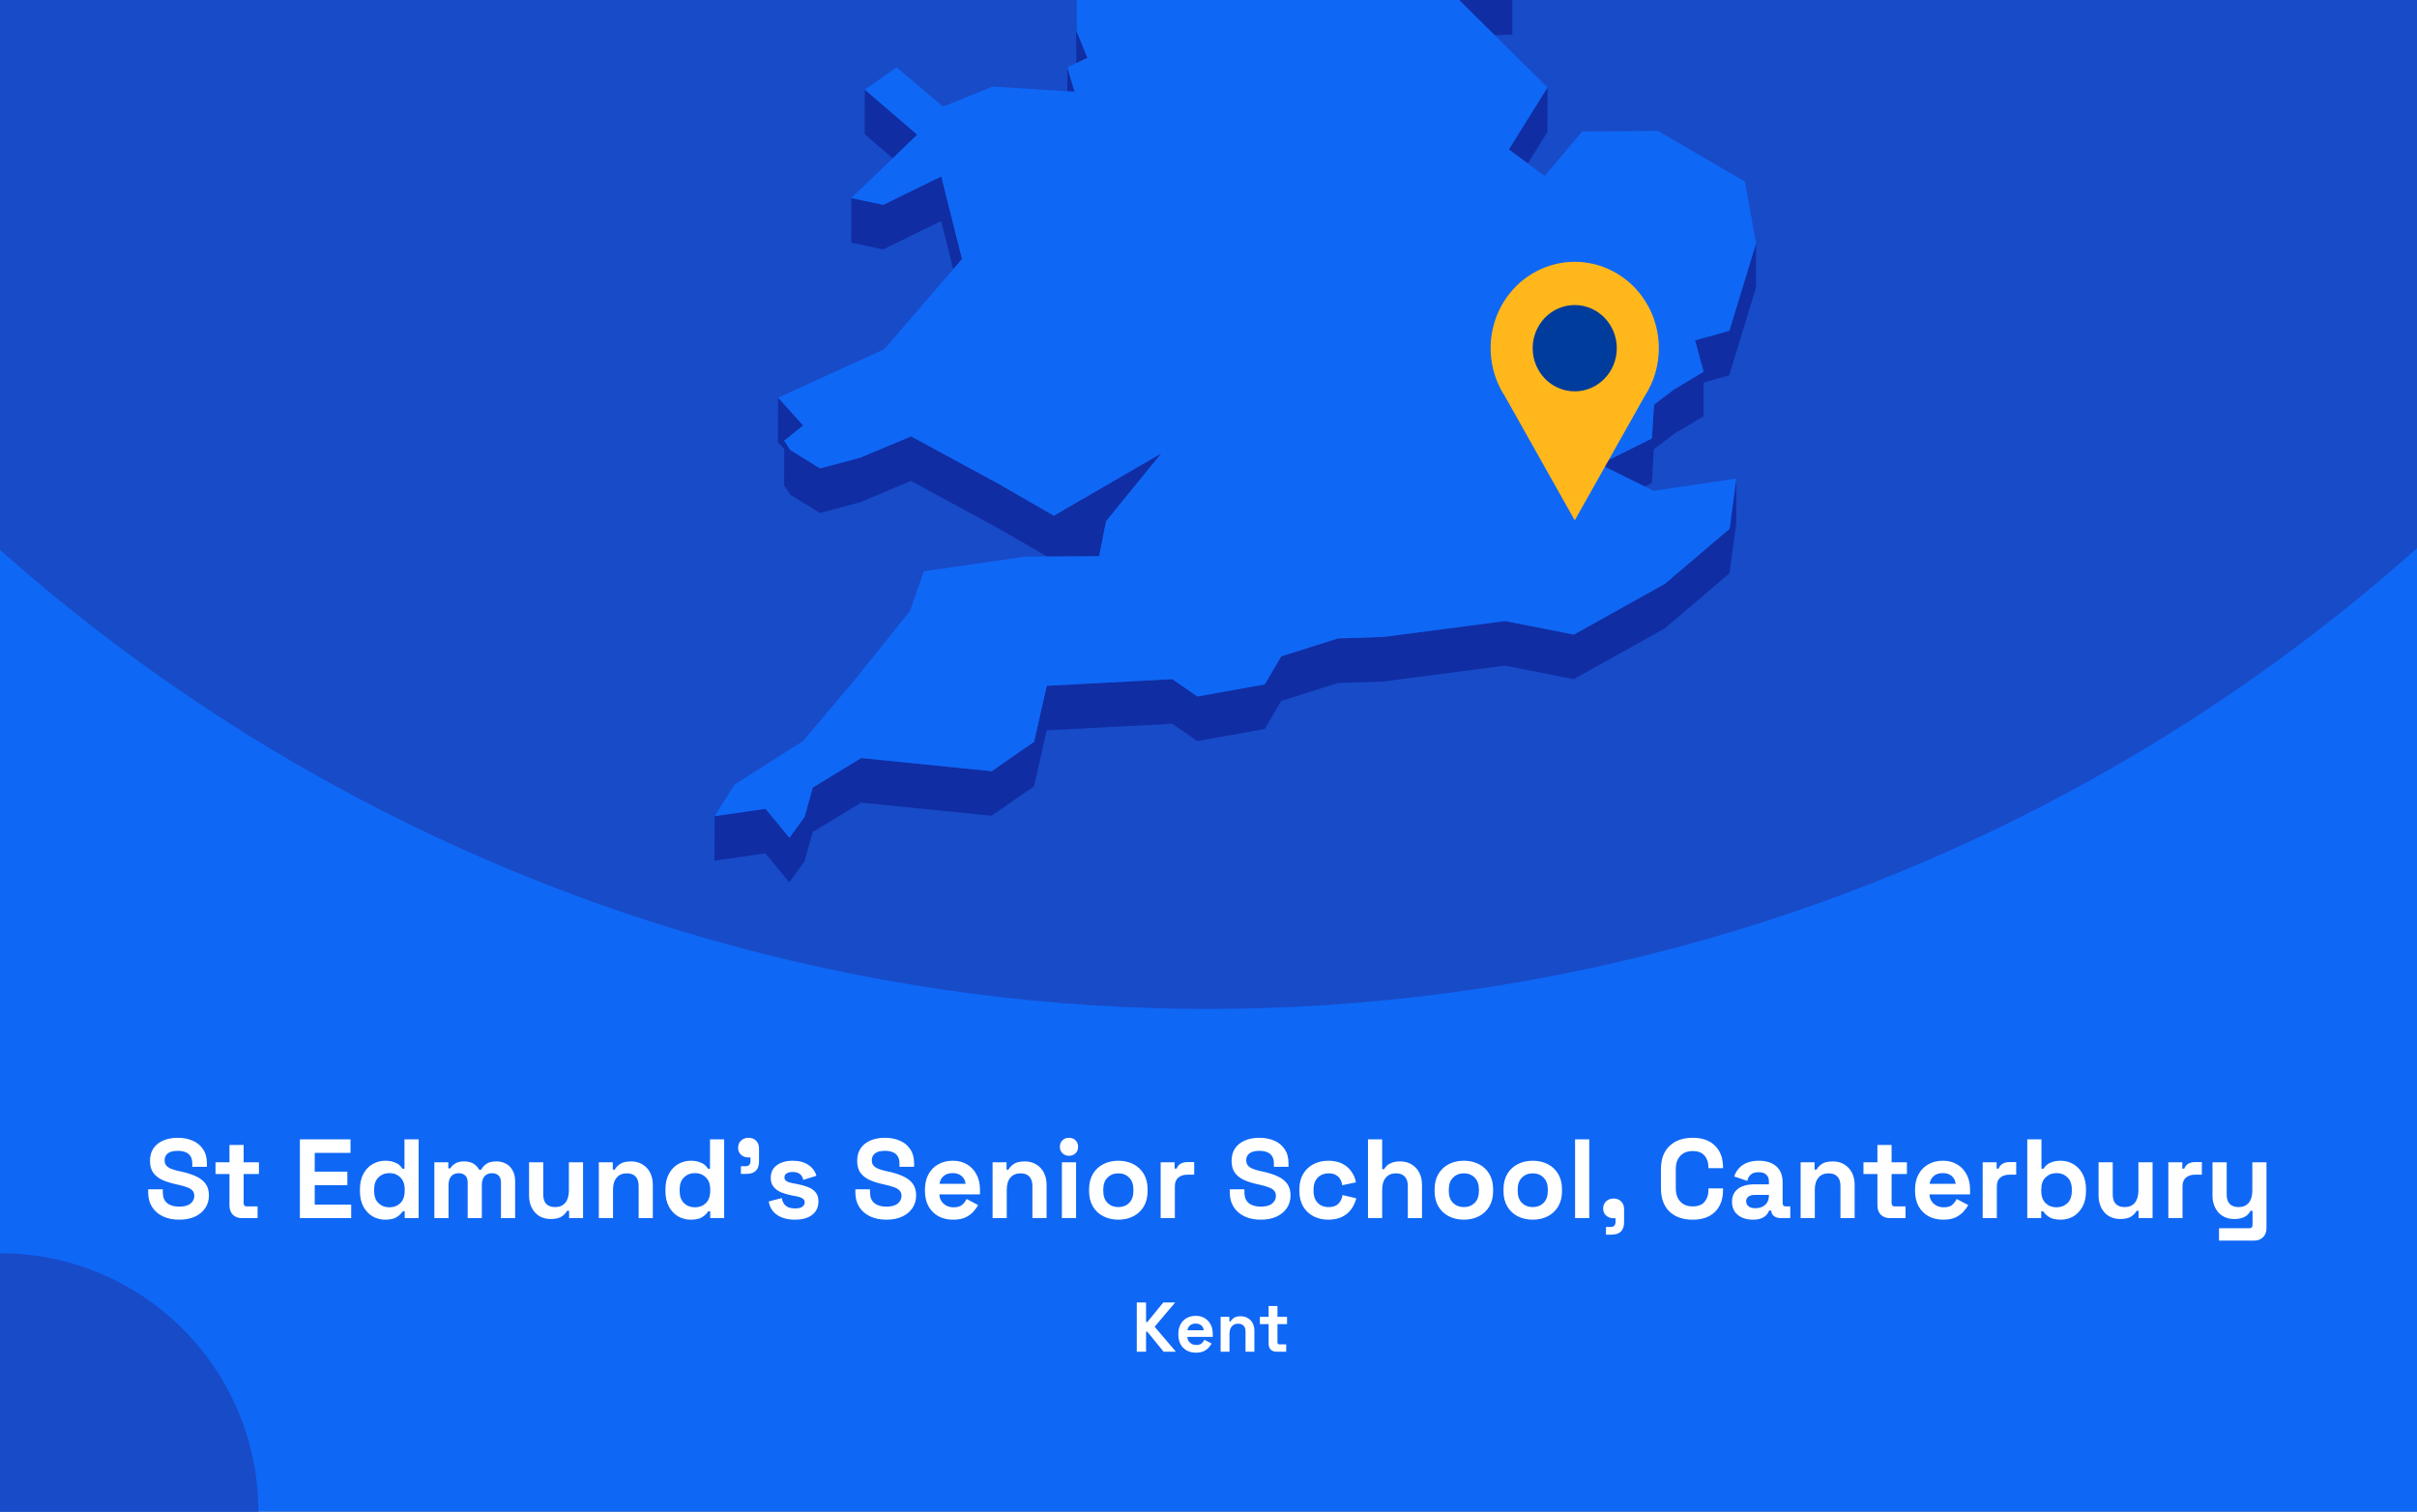 <?xml version="1.0" encoding="utf-8"?>
<svg xmlns="http://www.w3.org/2000/svg" fill="none" height="860" viewBox="0 0 1375 860" width="1375">
<rect x="0" y="0" width="1375" height="860" fill="#808080" stroke="none"/>
<g clip-path="url(#clip0_3545_89)">
<rect fill="#0F67F5" height="860" width="1375"/>
<circle cx="687" cy="-460" fill="#184BC8" r="1034"/>
<g clip-path="url(#clip1_3545_89)">
<path d="M850.396 20.084L860.361 19.603L860.405 -5.764L844.233 -5.021L815.867 -14.074L844.19 13.961L850.396 20.084Z" fill="#102DA3"/>
<path d="M599.119 -53.698L588.891 -72.198L569.748 -107.844L569.66 -82.476L588.804 -46.831L599.075 -28.33L612.144 -25.531L612.056 -0.601L612.319 35.919L612.362 35.876L618.613 32.945L612.45 17.725L612.144 -25.968L626.13 -47.924L599.119 -53.698Z" fill="#102DA3"/>
<path d="M611.316 52.189L607.208 38.324L607.164 51.926L611.316 52.189Z" fill="#102DA3"/>
<path d="M521.802 76.634L491.994 51.004L491.906 76.371L507.859 90.061L521.802 76.634Z" fill="#102DA3"/>
<path d="M869.143 92.994L880.289 75.106L880.376 49.738L858.348 85.034L869.143 92.994Z" fill="#102DA3"/>
<path d="M484.258 138.04L502.396 141.889L535.396 125.75L542.301 153.13L547.284 147.356L535.483 100.383L502.484 116.522L484.302 112.673L484.258 138.04Z" fill="#102DA3"/>
<path d="M983.835 188.167L964.297 193.634L969.149 211.479L952.365 221.538L940.958 230.198L939.734 249.442L910.188 264.182L935.669 276.778L939.69 274.766L940.87 255.566L952.278 246.862L969.105 236.802L969.149 217.602L983.747 213.534L998.914 163.762L999.001 138.395L983.835 188.167Z" fill="#102DA3"/>
<path d="M449.508 281.366L466.423 291.863L489.326 285.74L518.216 273.581L567.649 300.435L595.71 316.618L599.468 316.574H603.271L625.3 316.443L628.097 302.141L629.233 296.499L660.659 257.923L599.512 293.394L567.737 275.068L518.304 248.257L489.369 260.373L466.51 266.496L449.552 255.999L446.143 250.707L456.895 242.003L442.646 226.258L442.559 251.581L446.143 255.561L446.099 276.074L449.508 281.366Z" fill="#102DA3"/>
<path d="M947.075 332.189L895.369 361.012L856.207 353.314L786.8 362.367L761.187 363.198L728.887 373.389L719.534 389.353L681.159 396.22L666.954 386.379L595.492 390.14L588.28 422.024L564.154 438.732L489.895 431.253L462.359 448.048L457.77 464.624L449.116 476.608L435.479 460.119L406.544 464.318L406.457 489.642L435.435 485.487L449.028 501.976L457.682 489.992L462.315 473.372L489.851 456.62L564.066 464.099L588.236 447.392L595.404 415.508L666.866 411.746L681.115 421.587L719.49 414.72L728.843 398.757L761.1 388.566L786.712 387.735L856.12 378.681L895.282 386.379L946.987 357.556L983.877 326.153L987.723 297.637L987.767 272.27L983.964 300.786L947.075 332.189Z" fill="#102DA3"/>
<path d="M939.731 249.441L940.955 230.197L952.363 221.537L969.146 211.477L964.295 193.633L983.832 188.166L998.999 138.393L992.661 103.316L943.228 74.493L900.089 74.8L878.716 100.123L869.144 92.994L858.348 85.034L880.376 49.739L850.393 20.085L844.187 13.962L815.864 -14.074L844.23 -5.02L860.402 -5.764L788.197 -113.488L750.303 -126.259L717.348 -218.106L715.118 -242.642L637.8 -305.055L623.77 -300.638L605.981 -295.039L596.759 -292.153L579.887 -298.013L606.025 -318.745L642.345 -333.528L627.092 -347.174L616.558 -356.533L672.591 -441.077L677.137 -466.269L694.532 -486.257L661.315 -515.867L570.315 -511.274L545.752 -498.853L519.877 -485.776L548.593 -528.332L545.97 -530.3L531.634 -540.84L595.229 -606.14L593.131 -618.08L597.764 -634L574.162 -633.825L499.509 -605.527L492.647 -623.372L478.617 -605.396L470.4 -626.521L458.949 -623.153L437.182 -549.457L452.83 -529.688L437.139 -529.6L421.142 -529.469L408.073 -467.144L421.011 -449.999L417.864 -428.743L414.586 -406.874L379.008 -387.455L382.592 -356.358L380.144 -351.46L369.305 -329.766L381.455 -325.174L446.448 -382.6L449.202 -373.984L446.405 -369.479L429.84 -342.625L419.219 -325.436L423.415 -303.612L421.404 -288.173L411.264 -208.79L422.715 -208.878L437.794 -271.246L445.181 -274.614L464.806 -262.149L494.09 -227.247L484.518 -213.208L467.384 -187.971L463.538 -158.799L450.688 -158.711L474.29 -119.13L481.327 -123.11L483.862 -144.366L511.66 -123.328L530.411 -140.036L568.786 -150.883L604.407 -164.354L584.171 -131.376L569.747 -107.845L588.891 -72.2L599.119 -53.699L626.13 -47.926L612.144 -25.97L612.45 17.723L618.612 32.944L612.362 35.874L612.318 35.918L607.205 38.323L611.313 52.188L607.161 51.925L564.765 49.214L536.53 60.673L510.087 38.279L491.992 51.007L521.8 76.637L507.857 90.064L484.299 112.676L502.481 116.525L535.481 100.386L547.282 147.359L542.299 153.132L503.05 198.663L442.646 226.26L456.895 242.006L446.142 250.709L449.552 256.002L466.51 266.498L489.369 260.375L518.304 248.26L567.737 275.071L599.512 293.397L660.659 257.926L629.233 296.502L628.097 302.144L625.3 316.446L603.271 316.577H599.468L595.71 316.621L582.86 316.708L525.559 325.018L517.648 347.63L485.567 387.606L456.807 421.589L417.864 446.344L406.543 464.32L435.478 460.121L449.115 476.61L457.769 464.626L462.358 448.05L489.894 431.255L564.153 438.734L588.279 422.027L595.491 390.142L666.953 386.381L681.158 396.222L719.533 389.355L728.886 373.391L761.186 363.201L786.799 362.37L856.206 353.316L895.368 361.014L947.074 332.191L983.963 300.788L987.766 272.272L940.605 279.226L935.667 276.777L910.185 264.18L939.731 249.441Z" fill="#0F67F5"/>
</g>
<g clip-path="url(#clip2_3545_89)">
<path d="M943.699 198.106C943.707 190.429 941.961 182.856 938.601 175.996C935.241 169.137 930.36 163.181 924.35 158.608C918.34 154.034 911.369 150.971 903.996 149.663C896.623 148.355 889.054 148.839 881.897 151.077C874.739 153.315 868.193 157.243 862.783 162.547C857.374 167.851 853.251 174.383 850.747 181.618C848.244 188.853 847.428 196.589 848.366 204.206C849.304 211.823 851.969 219.109 856.148 225.477L876.008 260.76L895.856 296.056L915.716 260.76L935.551 225.527C940.878 217.428 943.716 207.877 943.699 198.106Z" fill="#FFB71B"/>
<path d="M895.843 222.64C909.055 222.64 919.765 211.65 919.765 198.093C919.765 184.537 909.055 173.547 895.843 173.547C882.632 173.547 871.922 184.537 871.922 198.093C871.922 211.65 882.632 222.64 895.843 222.64Z" fill="#003C9C"/>
</g>
<circle cx="147" cy="147" fill="#184BC8" r="147" transform="matrix(-1 0 0 1 147 713)"/>
<path d="M101.901 693.896C98.445 693.896 95.394 693.277 92.749 692.04C90.104 690.803 88.034 689.032 86.541 686.728C85.048 684.424 84.301 681.651 84.301 678.408V676.616H92.621V678.408C92.621 681.096 93.453 683.123 95.117 684.488C96.781 685.811 99.042 686.472 101.901 686.472C104.802 686.472 106.957 685.896 108.365 684.744C109.816 683.592 110.541 682.12 110.541 680.328C110.541 679.091 110.178 678.088 109.453 677.32C108.77 676.552 107.746 675.933 106.381 675.464C105.058 674.952 103.437 674.483 101.517 674.056L100.045 673.736C96.973 673.053 94.328 672.2 92.109 671.176C89.933 670.109 88.248 668.723 87.053 667.016C85.901 665.309 85.325 663.091 85.325 660.36C85.325 657.629 85.965 655.304 87.245 653.384C88.568 651.421 90.402 649.928 92.749 648.904C95.138 647.837 97.933 647.304 101.133 647.304C104.333 647.304 107.17 647.859 109.645 648.968C112.162 650.035 114.125 651.656 115.533 653.832C116.984 655.965 117.709 658.653 117.709 661.896V663.816H109.389V661.896C109.389 660.189 109.048 658.824 108.365 657.8C107.725 656.733 106.786 655.965 105.549 655.496C104.312 654.984 102.84 654.728 101.133 654.728C98.573 654.728 96.674 655.219 95.437 656.2C94.242 657.139 93.645 658.44 93.645 660.104C93.645 661.213 93.922 662.152 94.477 662.92C95.074 663.688 95.949 664.328 97.101 664.84C98.253 665.352 99.725 665.8 101.517 666.184L102.989 666.504C106.189 667.187 108.962 668.061 111.309 669.128C113.698 670.195 115.554 671.603 116.877 673.352C118.2 675.101 118.861 677.341 118.861 680.072C118.861 682.803 118.157 685.213 116.749 687.304C115.384 689.352 113.421 690.973 110.861 692.168C108.344 693.32 105.357 693.896 101.901 693.896ZM137.578 693C135.487 693 133.78 692.36 132.458 691.08C131.178 689.757 130.538 688.008 130.538 685.832V667.912H122.602V661.256H130.538V651.4H138.602V661.256H147.306V667.912H138.602V684.424C138.602 685.704 139.199 686.344 140.394 686.344H146.538V693H137.578ZM170.599 693V648.2H199.399V655.88H179.047V666.568H197.607V674.248H179.047V685.32H199.783V693H170.599ZM219.093 693.896C216.575 693.896 214.207 693.277 211.989 692.04C209.813 690.76 208.063 688.904 206.741 686.472C205.418 684.04 204.757 681.096 204.757 677.64V676.616C204.757 673.16 205.418 670.216 206.741 667.784C208.063 665.352 209.813 663.517 211.989 662.28C214.165 661 216.533 660.36 219.093 660.36C221.013 660.36 222.613 660.595 223.893 661.064C225.215 661.491 226.282 662.045 227.093 662.728C227.903 663.411 228.522 664.136 228.949 664.904H230.101V648.2H238.165V693H230.229V689.16H229.077C228.351 690.355 227.221 691.443 225.685 692.424C224.191 693.405 221.994 693.896 219.093 693.896ZM221.525 686.856C223.999 686.856 226.069 686.067 227.733 684.488C229.397 682.867 230.229 680.52 230.229 677.448V676.808C230.229 673.736 229.397 671.411 227.733 669.832C226.111 668.211 224.042 667.4 221.525 667.4C219.05 667.4 216.981 668.211 215.317 669.832C213.653 671.411 212.821 673.736 212.821 676.808V677.448C212.821 680.52 213.653 682.867 215.317 684.488C216.981 686.067 219.05 686.856 221.525 686.856ZM247.105 693V661.256H255.041V664.712H256.193C256.748 663.645 257.665 662.728 258.945 661.96C260.225 661.149 261.91 660.744 264.001 660.744C266.262 660.744 268.076 661.192 269.441 662.088C270.806 662.941 271.852 664.072 272.577 665.48H273.729C274.454 664.115 275.478 662.984 276.801 662.088C278.124 661.192 280.001 660.744 282.433 660.744C284.396 660.744 286.166 661.171 287.745 662.024C289.366 662.835 290.646 664.093 291.585 665.8C292.566 667.464 293.057 669.576 293.057 672.136V693H284.993V672.712C284.993 670.963 284.545 669.661 283.649 668.808C282.753 667.912 281.494 667.464 279.873 667.464C278.038 667.464 276.609 668.061 275.585 669.256C274.604 670.408 274.113 672.072 274.113 674.248V693H266.049V672.712C266.049 670.963 265.601 669.661 264.705 668.808C263.809 667.912 262.55 667.464 260.929 667.464C259.094 667.464 257.665 668.061 256.641 669.256C255.66 670.408 255.169 672.072 255.169 674.248V693H247.105ZM313.326 693.512C310.851 693.512 308.675 692.957 306.798 691.848C304.963 690.696 303.534 689.117 302.51 687.112C301.486 685.107 300.974 682.803 300.974 680.2V661.256H309.038V679.56C309.038 681.949 309.614 683.741 310.766 684.936C311.961 686.131 313.646 686.728 315.822 686.728C318.297 686.728 320.217 685.917 321.582 684.296C322.947 682.632 323.63 680.328 323.63 677.384V661.256H331.694V693H323.758V688.84H322.606C322.094 689.907 321.134 690.952 319.726 691.976C318.318 693 316.185 693.512 313.326 693.512ZM340.668 693V661.256H348.604V665.416H349.756C350.268 664.307 351.228 663.261 352.635 662.28C354.044 661.256 356.177 660.744 359.036 660.744C361.51 660.744 363.665 661.32 365.5 662.472C367.377 663.581 368.828 665.139 369.852 667.144C370.876 669.107 371.388 671.411 371.388 674.056V693H363.324V674.696C363.324 672.307 362.726 670.515 361.532 669.32C360.38 668.125 358.716 667.528 356.54 667.528C354.065 667.528 352.145 668.36 350.78 670.024C349.414 671.645 348.732 673.928 348.732 676.872V693H340.668ZM392.905 693.896C390.388 693.896 388.02 693.277 385.801 692.04C383.625 690.76 381.876 688.904 380.553 686.472C379.23 684.04 378.569 681.096 378.569 677.64V676.616C378.569 673.16 379.23 670.216 380.553 667.784C381.876 665.352 383.625 663.517 385.801 662.28C387.977 661 390.345 660.36 392.905 660.36C394.825 660.36 396.425 660.595 397.705 661.064C399.028 661.491 400.094 662.045 400.905 662.728C401.716 663.411 402.334 664.136 402.761 664.904H403.913V648.2H411.977V693H404.041V689.16H402.889C402.164 690.355 401.033 691.443 399.497 692.424C398.004 693.405 395.806 693.896 392.905 693.896ZM395.337 686.856C397.812 686.856 399.881 686.067 401.545 684.488C403.209 682.867 404.041 680.52 404.041 677.448V676.808C404.041 673.736 403.209 671.411 401.545 669.832C399.924 668.211 397.854 667.4 395.337 667.4C392.862 667.4 390.793 668.211 389.129 669.832C387.465 671.411 386.633 673.736 386.633 676.808V677.448C386.633 680.52 387.465 682.867 389.129 684.488C390.793 686.067 392.862 686.856 395.337 686.856ZM421.494 667.848V663.496H423.99C425.952 663.496 426.934 662.515 426.934 660.552V658.504H425.845C424.139 658.504 422.71 657.992 421.558 656.968C420.448 655.944 419.894 654.643 419.894 653.064C419.894 651.357 420.448 649.971 421.558 648.904C422.71 647.837 424.139 647.304 425.845 647.304C427.595 647.304 429.024 647.859 430.134 648.968C431.243 650.035 431.798 651.485 431.798 653.32V660.68C431.798 665.459 429.408 667.848 424.63 667.848H421.494ZM452.289 693.896C448.15 693.896 444.758 693 442.113 691.208C439.468 689.416 437.868 686.856 437.313 683.528L444.737 681.608C445.036 683.101 445.526 684.275 446.209 685.128C446.934 685.981 447.809 686.6 448.833 686.984C449.9 687.325 451.052 687.496 452.289 687.496C454.166 687.496 455.553 687.176 456.449 686.536C457.345 685.853 457.793 685.021 457.793 684.04C457.793 683.059 457.366 682.312 456.513 681.8C455.66 681.245 454.294 680.797 452.417 680.456L450.625 680.136C448.406 679.709 446.38 679.133 444.545 678.408C442.71 677.64 441.238 676.595 440.129 675.272C439.02 673.949 438.465 672.243 438.465 670.152C438.465 666.995 439.617 664.584 441.921 662.92C444.225 661.213 447.254 660.36 451.009 660.36C454.55 660.36 457.494 661.149 459.841 662.728C462.188 664.307 463.724 666.376 464.449 668.936L456.961 671.24C456.62 669.619 455.916 668.467 454.849 667.784C453.825 667.101 452.545 666.76 451.009 666.76C449.473 666.76 448.3 667.037 447.489 667.592C446.678 668.104 446.273 668.829 446.273 669.768C446.273 670.792 446.7 671.56 447.553 672.072C448.406 672.541 449.558 672.904 451.009 673.16L452.801 673.48C455.19 673.907 457.345 674.483 459.265 675.208C461.228 675.891 462.764 676.893 463.873 678.216C465.025 679.496 465.601 681.245 465.601 683.464C465.601 686.792 464.385 689.373 461.953 691.208C459.564 693 456.342 693.896 452.289 693.896ZM504.214 693.896C500.758 693.896 497.707 693.277 495.062 692.04C492.416 690.803 490.347 689.032 488.854 686.728C487.36 684.424 486.614 681.651 486.614 678.408V676.616H494.934V678.408C494.934 681.096 495.766 683.123 497.43 684.488C499.094 685.811 501.355 686.472 504.214 686.472C507.115 686.472 509.27 685.896 510.678 684.744C512.128 683.592 512.854 682.12 512.854 680.328C512.854 679.091 512.491 678.088 511.766 677.32C511.083 676.552 510.059 675.933 508.694 675.464C507.371 674.952 505.75 674.483 503.83 674.056L502.358 673.736C499.286 673.053 496.64 672.2 494.422 671.176C492.246 670.109 490.56 668.723 489.366 667.016C488.214 665.309 487.638 663.091 487.638 660.36C487.638 657.629 488.278 655.304 489.558 653.384C490.88 651.421 492.715 649.928 495.062 648.904C497.451 647.837 500.246 647.304 503.446 647.304C506.646 647.304 509.483 647.859 511.958 648.968C514.475 650.035 516.438 651.656 517.846 653.832C519.296 655.965 520.022 658.653 520.022 661.896V663.816H511.702V661.896C511.702 660.189 511.36 658.824 510.678 657.8C510.038 656.733 509.099 655.965 507.862 655.496C506.624 654.984 505.152 654.728 503.446 654.728C500.886 654.728 498.987 655.219 497.75 656.2C496.555 657.139 495.958 658.44 495.958 660.104C495.958 661.213 496.235 662.152 496.79 662.92C497.387 663.688 498.262 664.328 499.414 664.84C500.566 665.352 502.038 665.8 503.83 666.184L505.302 666.504C508.502 667.187 511.275 668.061 513.622 669.128C516.011 670.195 517.867 671.603 519.19 673.352C520.512 675.101 521.174 677.341 521.174 680.072C521.174 682.803 520.47 685.213 519.062 687.304C517.696 689.352 515.734 690.973 513.174 692.168C510.656 693.32 507.67 693.896 504.214 693.896ZM542.194 693.896C539.037 693.896 536.242 693.235 533.81 691.912C531.421 690.547 529.543 688.648 528.178 686.216C526.855 683.741 526.194 680.84 526.194 677.512V676.744C526.194 673.416 526.855 670.536 528.178 668.104C529.501 665.629 531.357 663.731 533.746 662.408C536.135 661.043 538.909 660.36 542.066 660.36C545.181 660.36 547.89 661.064 550.194 662.472C552.498 663.837 554.29 665.757 555.57 668.232C556.85 670.664 557.49 673.501 557.49 676.744V679.496H534.386C534.471 681.672 535.282 683.443 536.818 684.808C538.354 686.173 540.231 686.856 542.45 686.856C544.711 686.856 546.375 686.365 547.442 685.384C548.509 684.403 549.319 683.315 549.874 682.12L556.466 685.576C555.869 686.685 554.994 687.901 553.842 689.224C552.733 690.504 551.239 691.613 549.362 692.552C547.485 693.448 545.095 693.896 542.194 693.896ZM534.45 673.48H549.298C549.127 671.645 548.381 670.173 547.058 669.064C545.778 667.955 544.093 667.4 542.002 667.4C539.826 667.4 538.098 667.955 536.818 669.064C535.538 670.173 534.749 671.645 534.45 673.48ZM564.668 693V661.256H572.604V665.416H573.756C574.268 664.307 575.228 663.261 576.635 662.28C578.044 661.256 580.177 660.744 583.036 660.744C585.51 660.744 587.665 661.32 589.5 662.472C591.377 663.581 592.828 665.139 593.852 667.144C594.876 669.107 595.388 671.411 595.388 674.056V693H587.324V674.696C587.324 672.307 586.726 670.515 585.532 669.32C584.38 668.125 582.716 667.528 580.54 667.528C578.065 667.528 576.145 668.36 574.78 670.024C573.414 671.645 572.732 673.928 572.732 676.872V693H564.668ZM604.105 693V661.256H612.169V693H604.105ZM608.137 657.544C606.686 657.544 605.449 657.075 604.425 656.136C603.444 655.197 602.953 653.96 602.953 652.424C602.953 650.888 603.444 649.651 604.425 648.712C605.449 647.773 606.686 647.304 608.137 647.304C609.63 647.304 610.868 647.773 611.849 648.712C612.83 649.651 613.321 650.888 613.321 652.424C613.321 653.96 612.83 655.197 611.849 656.136C610.868 657.075 609.63 657.544 608.137 657.544ZM636.209 693.896C633.052 693.896 630.214 693.256 627.697 691.976C625.18 690.696 623.196 688.84 621.745 686.408C620.294 683.976 619.569 681.053 619.569 677.64V676.616C619.569 673.203 620.294 670.28 621.745 667.848C623.196 665.416 625.18 663.56 627.697 662.28C630.214 661 633.052 660.36 636.209 660.36C639.366 660.36 642.204 661 644.721 662.28C647.238 663.56 649.222 665.416 650.673 667.848C652.124 670.28 652.849 673.203 652.849 676.616V677.64C652.849 681.053 652.124 683.976 650.673 686.408C649.222 688.84 647.238 690.696 644.721 691.976C642.204 693.256 639.366 693.896 636.209 693.896ZM636.209 686.728C638.684 686.728 640.732 685.939 642.353 684.36C643.974 682.739 644.785 680.435 644.785 677.448V676.808C644.785 673.821 643.974 671.539 642.353 669.96C640.774 668.339 638.726 667.528 636.209 667.528C633.734 667.528 631.686 668.339 630.065 669.96C628.444 671.539 627.633 673.821 627.633 676.808V677.448C627.633 680.435 628.444 682.739 630.065 684.36C631.686 685.939 633.734 686.728 636.209 686.728ZM660.293 693V661.256H668.229V664.84H669.381C669.85 663.56 670.618 662.621 671.685 662.024C672.794 661.427 674.074 661.128 675.525 661.128H679.365V668.296H675.397C673.349 668.296 671.663 668.851 670.341 669.96C669.018 671.027 668.357 672.691 668.357 674.952V693H660.293ZM717.214 693.896C713.758 693.896 710.707 693.277 708.062 692.04C705.416 690.803 703.347 689.032 701.854 686.728C700.36 684.424 699.614 681.651 699.614 678.408V676.616H707.934V678.408C707.934 681.096 708.766 683.123 710.43 684.488C712.094 685.811 714.355 686.472 717.214 686.472C720.115 686.472 722.27 685.896 723.678 684.744C725.128 683.592 725.854 682.12 725.854 680.328C725.854 679.091 725.491 678.088 724.766 677.32C724.083 676.552 723.059 675.933 721.694 675.464C720.371 674.952 718.75 674.483 716.83 674.056L715.358 673.736C712.286 673.053 709.64 672.2 707.422 671.176C705.246 670.109 703.56 668.723 702.366 667.016C701.214 665.309 700.638 663.091 700.638 660.36C700.638 657.629 701.278 655.304 702.558 653.384C703.88 651.421 705.715 649.928 708.062 648.904C710.451 647.837 713.246 647.304 716.446 647.304C719.646 647.304 722.483 647.859 724.958 648.968C727.475 650.035 729.438 651.656 730.846 653.832C732.296 655.965 733.022 658.653 733.022 661.896V663.816H724.702V661.896C724.702 660.189 724.36 658.824 723.678 657.8C723.038 656.733 722.099 655.965 720.862 655.496C719.624 654.984 718.152 654.728 716.446 654.728C713.886 654.728 711.987 655.219 710.75 656.2C709.555 657.139 708.958 658.44 708.958 660.104C708.958 661.213 709.235 662.152 709.79 662.92C710.387 663.688 711.262 664.328 712.414 664.84C713.566 665.352 715.038 665.8 716.83 666.184L718.302 666.504C721.502 667.187 724.275 668.061 726.622 669.128C729.011 670.195 730.867 671.603 732.19 673.352C733.512 675.101 734.174 677.341 734.174 680.072C734.174 682.803 733.47 685.213 732.062 687.304C730.696 689.352 728.734 690.973 726.174 692.168C723.656 693.32 720.67 693.896 717.214 693.896ZM755.642 693.896C752.57 693.896 749.775 693.256 747.258 691.976C744.783 690.696 742.821 688.84 741.37 686.408C739.919 683.976 739.194 681.032 739.194 677.576V676.68C739.194 673.224 739.919 670.28 741.37 667.848C742.821 665.416 744.783 663.56 747.258 662.28C749.775 661 752.57 660.36 755.642 660.36C758.671 660.36 761.274 660.893 763.45 661.96C765.626 663.027 767.375 664.499 768.698 666.376C770.063 668.211 770.959 670.301 771.386 672.648L763.578 674.312C763.407 673.032 763.023 671.88 762.426 670.856C761.829 669.832 760.975 669.021 759.866 668.424C758.799 667.827 757.455 667.528 755.834 667.528C754.213 667.528 752.741 667.891 751.418 668.616C750.138 669.299 749.114 670.344 748.346 671.752C747.621 673.117 747.258 674.803 747.258 676.808V677.448C747.258 679.453 747.621 681.16 748.346 682.568C749.114 683.933 750.138 684.979 751.418 685.704C752.741 686.387 754.213 686.728 755.834 686.728C758.266 686.728 760.101 686.109 761.338 684.872C762.618 683.592 763.429 681.928 763.77 679.88L771.578 681.736C771.023 683.997 770.063 686.067 768.698 687.944C767.375 689.779 765.626 691.229 763.45 692.296C761.274 693.363 758.671 693.896 755.642 693.896ZM778.23 693V648.2H786.294V665.16H787.446C787.787 664.477 788.321 663.795 789.046 663.112C789.771 662.429 790.731 661.875 791.926 661.448C793.163 660.979 794.721 660.744 796.598 660.744C799.073 660.744 801.227 661.32 803.062 662.472C804.939 663.581 806.39 665.139 807.414 667.144C808.438 669.107 808.95 671.411 808.95 674.056V693H800.886V674.696C800.886 672.307 800.289 670.515 799.094 669.32C797.942 668.125 796.278 667.528 794.102 667.528C791.627 667.528 789.707 668.36 788.342 670.024C786.977 671.645 786.294 673.928 786.294 676.872V693H778.23ZM832.772 693.896C829.614 693.896 826.777 693.256 824.26 691.976C821.742 690.696 819.758 688.84 818.308 686.408C816.857 683.976 816.132 681.053 816.132 677.64V676.616C816.132 673.203 816.857 670.28 818.308 667.848C819.758 665.416 821.742 663.56 824.26 662.28C826.777 661 829.614 660.36 832.772 660.36C835.929 660.36 838.766 661 841.284 662.28C843.801 663.56 845.785 665.416 847.236 667.848C848.686 670.28 849.412 673.203 849.412 676.616V677.64C849.412 681.053 848.686 683.976 847.236 686.408C845.785 688.84 843.801 690.696 841.284 691.976C838.766 693.256 835.929 693.896 832.772 693.896ZM832.772 686.728C835.246 686.728 837.294 685.939 838.916 684.36C840.537 682.739 841.348 680.435 841.348 677.448V676.808C841.348 673.821 840.537 671.539 838.916 669.96C837.337 668.339 835.289 667.528 832.772 667.528C830.297 667.528 828.249 668.339 826.628 669.96C825.006 671.539 824.196 673.821 824.196 676.808V677.448C824.196 680.435 825.006 682.739 826.628 684.36C828.249 685.939 830.297 686.728 832.772 686.728ZM871.959 693.896C868.802 693.896 865.964 693.256 863.447 691.976C860.93 690.696 858.946 688.84 857.495 686.408C856.044 683.976 855.319 681.053 855.319 677.64V676.616C855.319 673.203 856.044 670.28 857.495 667.848C858.946 665.416 860.93 663.56 863.447 662.28C865.964 661 868.802 660.36 871.959 660.36C875.116 660.36 877.954 661 880.471 662.28C882.988 663.56 884.972 665.416 886.423 667.848C887.874 670.28 888.599 673.203 888.599 676.616V677.64C888.599 681.053 887.874 683.976 886.423 686.408C884.972 688.84 882.988 690.696 880.471 691.976C877.954 693.256 875.116 693.896 871.959 693.896ZM871.959 686.728C874.434 686.728 876.482 685.939 878.103 684.36C879.724 682.739 880.535 680.435 880.535 677.448V676.808C880.535 673.821 879.724 671.539 878.103 669.96C876.524 668.339 874.476 667.528 871.959 667.528C869.484 667.528 867.436 668.339 865.815 669.96C864.194 671.539 863.383 673.821 863.383 676.808V677.448C863.383 680.435 864.194 682.739 865.815 684.36C867.436 685.939 869.484 686.728 871.959 686.728ZM896.043 693V648.2H904.107V693H896.043ZM913.619 702.408V698.056H916.115C918.077 698.056 919.059 697.075 919.059 695.112V693.064H917.97C916.264 693.064 914.835 692.552 913.683 691.528C912.573 690.504 912.019 689.203 912.019 687.624C912.019 685.917 912.573 684.531 913.683 683.464C914.835 682.397 916.264 681.864 917.97 681.864C919.72 681.864 921.149 682.419 922.259 683.528C923.368 684.595 923.923 686.045 923.923 687.88V695.24C923.923 700.019 921.533 702.408 916.755 702.408H913.619ZM962.936 693.896C957.389 693.896 952.994 692.36 949.752 689.288C946.509 686.173 944.888 681.736 944.888 675.976V665.224C944.888 659.464 946.509 655.048 949.752 651.976C952.994 648.861 957.389 647.304 962.936 647.304C968.44 647.304 972.685 648.819 975.672 651.848C978.701 654.835 980.216 658.952 980.216 664.2V664.584H971.896V663.944C971.896 661.299 971.149 659.123 969.656 657.416C968.205 655.709 965.965 654.856 962.936 654.856C959.949 654.856 957.602 655.773 955.896 657.608C954.189 659.443 953.336 661.939 953.336 665.096V676.104C953.336 679.219 954.189 681.715 955.896 683.592C957.602 685.427 959.949 686.344 962.936 686.344C965.965 686.344 968.205 685.491 969.656 683.784C971.149 682.035 971.896 679.859 971.896 677.256V676.104H980.216V677C980.216 682.248 978.701 686.387 975.672 689.416C972.685 692.403 968.44 693.896 962.936 693.896ZM997.211 693.896C994.95 693.896 992.923 693.512 991.131 692.744C989.339 691.933 987.91 690.781 986.843 689.288C985.819 687.752 985.307 685.896 985.307 683.72C985.307 681.544 985.819 679.731 986.843 678.28C987.91 676.787 989.36 675.677 991.195 674.952C993.072 674.184 995.206 673.8 997.595 673.8H1006.3V672.008C1006.3 670.515 1005.83 669.299 1004.89 668.36C1003.95 667.379 1002.46 666.888 1000.41 666.888C998.406 666.888 996.912 667.357 995.931 668.296C994.95 669.192 994.31 670.365 994.011 671.816L986.587 669.32C987.099 667.699 987.91 666.227 989.019 664.904C990.171 663.539 991.686 662.451 993.563 661.64C995.483 660.787 997.808 660.36 1000.54 660.36C1004.72 660.36 1008.03 661.405 1010.46 663.496C1012.89 665.587 1014.11 668.616 1014.11 672.584V684.424C1014.11 685.704 1014.7 686.344 1015.9 686.344H1018.46V693H1013.08C1011.5 693 1010.2 692.616 1009.18 691.848C1008.16 691.08 1007.64 690.056 1007.64 688.776V688.712H1006.43C1006.26 689.224 1005.87 689.907 1005.28 690.76C1004.68 691.571 1003.74 692.296 1002.46 692.936C1001.18 693.576 999.43 693.896 997.211 693.896ZM998.619 687.368C1000.88 687.368 1002.72 686.749 1004.12 685.512C1005.57 684.232 1006.3 682.547 1006.3 680.456V679.816H998.171C996.678 679.816 995.504 680.136 994.651 680.776C993.798 681.416 993.371 682.312 993.371 683.464C993.371 684.616 993.819 685.555 994.715 686.28C995.611 687.005 996.912 687.368 998.619 687.368ZM1024.36 693V661.256H1032.29V665.416H1033.44C1033.96 664.307 1034.92 663.261 1036.32 662.28C1037.73 661.256 1039.86 660.744 1042.72 660.744C1045.2 660.744 1047.35 661.32 1049.19 662.472C1051.06 663.581 1052.52 665.139 1053.54 667.144C1054.56 669.107 1055.08 671.411 1055.08 674.056V693H1047.01V674.696C1047.01 672.307 1046.41 670.515 1045.22 669.32C1044.07 668.125 1042.4 667.528 1040.23 667.528C1037.75 667.528 1035.83 668.36 1034.47 670.024C1033.1 671.645 1032.42 673.928 1032.42 676.872V693H1024.36ZM1075.08 693C1072.99 693 1071.28 692.36 1069.96 691.08C1068.68 689.757 1068.04 688.008 1068.04 685.832V667.912H1060.1V661.256H1068.04V651.4H1076.1V661.256H1084.81V667.912H1076.1V684.424C1076.1 685.704 1076.7 686.344 1077.89 686.344H1084.04V693H1075.08ZM1105.44 693.896C1102.29 693.896 1099.49 693.235 1097.06 691.912C1094.67 690.547 1092.79 688.648 1091.43 686.216C1090.11 683.741 1089.44 680.84 1089.44 677.512V676.744C1089.44 673.416 1090.11 670.536 1091.43 668.104C1092.75 665.629 1094.61 663.731 1097 662.408C1099.39 661.043 1102.16 660.36 1105.32 660.36C1108.43 660.36 1111.14 661.064 1113.44 662.472C1115.75 663.837 1117.54 665.757 1118.82 668.232C1120.1 670.664 1120.74 673.501 1120.74 676.744V679.496H1097.64C1097.72 681.672 1098.53 683.443 1100.07 684.808C1101.6 686.173 1103.48 686.856 1105.7 686.856C1107.96 686.856 1109.63 686.365 1110.69 685.384C1111.76 684.403 1112.57 683.315 1113.12 682.12L1119.72 685.576C1119.12 686.685 1118.24 687.901 1117.09 689.224C1115.98 690.504 1114.49 691.613 1112.61 692.552C1110.73 693.448 1108.35 693.896 1105.44 693.896ZM1097.7 673.48H1112.55C1112.38 671.645 1111.63 670.173 1110.31 669.064C1109.03 667.955 1107.34 667.4 1105.25 667.4C1103.08 667.4 1101.35 667.955 1100.07 669.064C1098.79 670.173 1098 671.645 1097.7 673.48ZM1127.92 693V661.256H1135.85V664.84H1137.01C1137.47 663.56 1138.24 662.621 1139.31 662.024C1140.42 661.427 1141.7 661.128 1143.15 661.128H1146.99V668.296H1143.02C1140.97 668.296 1139.29 668.851 1137.97 669.96C1136.64 671.027 1135.98 672.691 1135.98 674.952V693H1127.92ZM1172.36 693.896C1169.51 693.896 1167.31 693.405 1165.77 692.424C1164.24 691.443 1163.11 690.355 1162.38 689.16H1161.23V693H1153.29V648.2H1161.36V664.904H1162.51C1162.98 664.136 1163.6 663.411 1164.36 662.728C1165.18 662.045 1166.22 661.491 1167.5 661.064C1168.82 660.595 1170.44 660.36 1172.36 660.36C1174.92 660.36 1177.29 661 1179.47 662.28C1181.64 663.517 1183.39 665.352 1184.72 667.784C1186.04 670.216 1186.7 673.16 1186.7 676.616V677.64C1186.7 681.096 1186.04 684.04 1184.72 686.472C1183.39 688.904 1181.64 690.76 1179.47 692.04C1177.29 693.277 1174.92 693.896 1172.36 693.896ZM1169.93 686.856C1172.41 686.856 1174.48 686.067 1176.14 684.488C1177.8 682.867 1178.64 680.52 1178.64 677.448V676.808C1178.64 673.736 1177.8 671.411 1176.14 669.832C1174.52 668.211 1172.45 667.4 1169.93 667.4C1167.46 667.4 1165.39 668.211 1163.72 669.832C1162.06 671.411 1161.23 673.736 1161.23 676.808V677.448C1161.23 680.52 1162.06 682.867 1163.72 684.488C1165.39 686.067 1167.46 686.856 1169.93 686.856ZM1206.2 693.512C1203.73 693.512 1201.55 692.957 1199.67 691.848C1197.84 690.696 1196.41 689.117 1195.39 687.112C1194.36 685.107 1193.85 682.803 1193.85 680.2V661.256H1201.91V679.56C1201.91 681.949 1202.49 683.741 1203.64 684.936C1204.84 686.131 1206.52 686.728 1208.7 686.728C1211.17 686.728 1213.09 685.917 1214.46 684.296C1215.82 682.632 1216.51 680.328 1216.51 677.384V661.256H1224.57V693H1216.63V688.84H1215.48C1214.97 689.907 1214.01 690.952 1212.6 691.976C1211.19 693 1209.06 693.512 1206.2 693.512ZM1233.54 693V661.256H1241.48V664.84H1242.63C1243.1 663.56 1243.87 662.621 1244.93 662.024C1246.04 661.427 1247.32 661.128 1248.77 661.128H1252.61V668.296H1248.65C1246.6 668.296 1244.91 668.851 1243.59 669.96C1242.27 671.027 1241.61 672.691 1241.61 674.952V693H1233.54ZM1262.37 705.8V698.76H1279.65C1280.85 698.76 1281.45 698.12 1281.45 696.84V688.84H1280.29C1279.95 689.565 1279.42 690.291 1278.69 691.016C1277.97 691.741 1276.99 692.339 1275.75 692.808C1274.51 693.277 1272.93 693.512 1271.01 693.512C1268.54 693.512 1266.36 692.957 1264.49 691.848C1262.65 690.696 1261.22 689.117 1260.2 687.112C1259.17 685.107 1258.66 682.803 1258.66 680.2V661.256H1266.73V679.56C1266.73 681.949 1267.3 683.741 1268.45 684.936C1269.65 686.131 1271.33 686.728 1273.51 686.728C1275.98 686.728 1277.9 685.917 1279.27 684.296C1280.63 682.632 1281.32 680.328 1281.32 677.384V661.256H1289.38V698.632C1289.38 700.808 1288.74 702.536 1287.46 703.816C1286.18 705.139 1284.47 705.8 1282.34 705.8H1262.37Z" fill="white"/>
<path d="M646.699 769V741H651.979V752.12H652.699L661.779 741H668.539L656.859 754.8L668.939 769H661.979L652.699 757.64H651.979V769H646.699ZM680.352 769.56C678.378 769.56 676.632 769.147 675.112 768.32C673.618 767.467 672.445 766.28 671.592 764.76C670.765 763.213 670.352 761.4 670.352 759.32V758.84C670.352 756.76 670.765 754.96 671.592 753.44C672.418 751.893 673.578 750.707 675.072 749.88C676.565 749.027 678.298 748.6 680.272 748.6C682.218 748.6 683.912 749.04 685.352 749.92C686.792 750.773 687.912 751.973 688.712 753.52C689.512 755.04 689.912 756.813 689.912 758.84V760.56H675.472C675.525 761.92 676.032 763.027 676.992 763.88C677.952 764.733 679.125 765.16 680.512 765.16C681.925 765.16 682.965 764.853 683.632 764.24C684.298 763.627 684.805 762.947 685.152 762.2L689.272 764.36C688.898 765.053 688.352 765.813 687.632 766.64C686.938 767.44 686.005 768.133 684.832 768.72C683.658 769.28 682.165 769.56 680.352 769.56ZM675.512 756.8H684.792C684.685 755.653 684.218 754.733 683.392 754.04C682.592 753.347 681.538 753 680.232 753C678.872 753 677.792 753.347 676.992 754.04C676.192 754.733 675.698 755.653 675.512 756.8ZM694.398 769V749.16H699.358V751.76H700.078C700.398 751.067 700.998 750.413 701.878 749.8C702.758 749.16 704.091 748.84 705.878 748.84C707.424 748.84 708.771 749.2 709.918 749.92C711.091 750.613 711.998 751.587 712.638 752.84C713.278 754.067 713.598 755.507 713.598 757.16V769H708.558V757.56C708.558 756.067 708.184 754.947 707.438 754.2C706.718 753.453 705.678 753.08 704.318 753.08C702.771 753.08 701.571 753.6 700.718 754.64C699.864 755.653 699.438 757.08 699.438 758.92V769H694.398ZM726.099 769C724.793 769 723.726 768.6 722.899 767.8C722.099 766.973 721.699 765.88 721.699 764.52V753.32H716.739V749.16H721.699V743H726.739V749.16H732.179V753.32H726.739V763.64C726.739 764.44 727.113 764.84 727.859 764.84H731.699V769H726.099Z" fill="white"/>
</g>
<defs>
<clipPath id="clip0_3545_89">
<rect fill="white" height="860" width="1375"/>
</clipPath>
<clipPath id="clip1_3545_89">
<rect fill="white" height="1135.98" transform="translate(240.5 -634)" width="758.5"/>
</clipPath>
<clipPath id="clip2_3545_89">
<rect fill="white" height="147.092" transform="translate(848 149)" width="95.699"/>
</clipPath>
</defs>
</svg>